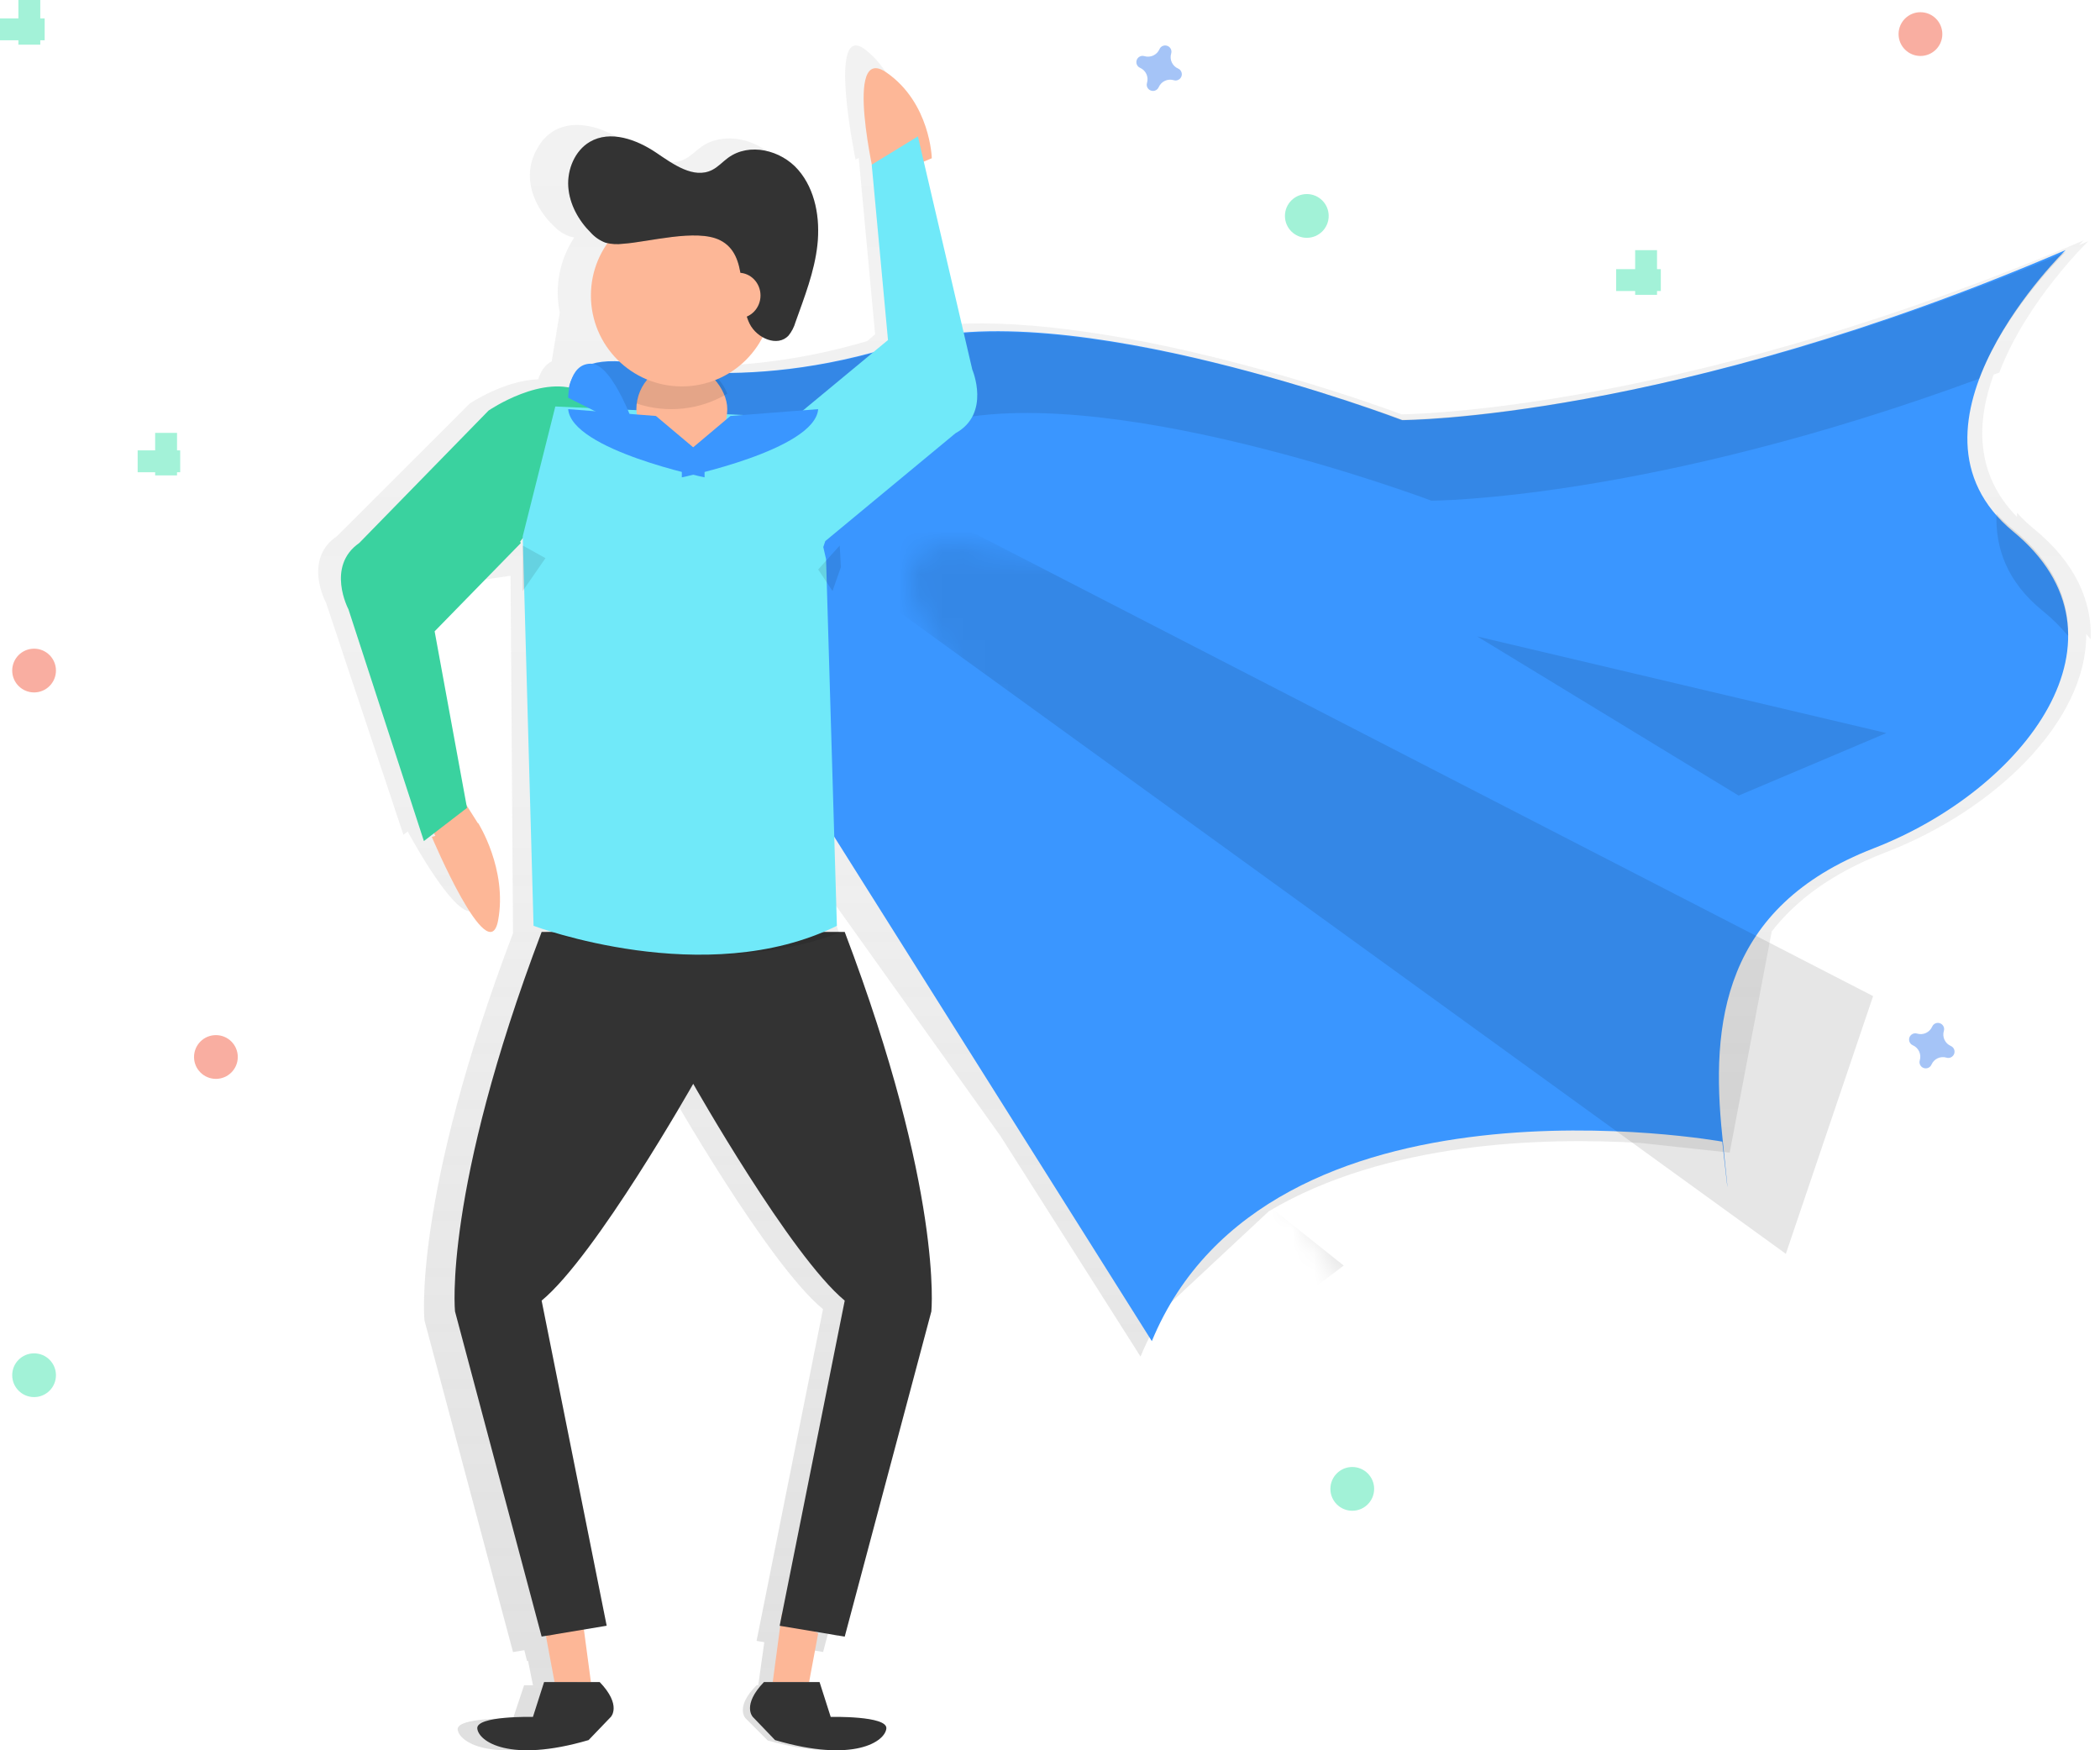 <?xml version="1.0" encoding="UTF-8"?>
<svg width="96px" height="80px" viewBox="0 0 96 80" version="1.1" xmlns="http://www.w3.org/2000/svg" xmlns:xlink="http://www.w3.org/1999/xlink">
    <!-- Generator: Sketch 49.2 (51160) - http://www.bohemiancoding.com/sketch -->
    <title>IMG--CARER-HERO@1x</title>
    <desc>Created with Sketch.</desc>
    <defs>
        <linearGradient x1="50.004%" y1="99.993%" x2="50.004%" y2="0.002%" id="linearGradient-1">
            <stop stop-color="#808080" stop-opacity="0.25" offset="0%"></stop>
            <stop stop-color="#808080" stop-opacity="0.12" offset="54%"></stop>
            <stop stop-color="#808080" stop-opacity="0.1" offset="100%"></stop>
        </linearGradient>
        <path d="M2.478,5.149 C2.478,5.149 7.796,6.755 15.243,4.345 C22.691,1.936 38.115,7.826 38.115,7.826 C38.115,7.826 50.348,7.826 68.434,0.061 C68.434,0.061 60.189,8.094 66.04,12.913 C71.891,17.733 66.572,24.694 59.657,27.371 C52.742,30.049 52.211,35.404 52.742,40.491 C53.273,45.579 52.742,40.759 52.742,40.759 C52.742,40.759 31.998,37.011 26.679,49.865 L0.35,8.095 C0.35,8.095 -1.245,4.882 2.478,5.149 Z" id="path-2"></path>
    </defs>
    <g id="Design" stroke="none" stroke-width="1" fill="none" fill-rule="evenodd">
        <g id="Career_FINAL" transform="translate(-678, -483)">
            <g id="Stacked-Group" transform="translate(1, 427)">
                <g id="Carrer_INfo">
                    <g id="CONTENT" transform="translate(126, 46)">
                        <g id="2-[15v]" transform="translate(471, 10)">
                            <g id="IMG--CARER-HERO" transform="translate(80, 0)">
                                <path d="M92.994,24.185 C92.711,23.955 92.448,23.704 92.206,23.434 C92.206,23.498 92.206,23.563 92.206,23.627 C90.281,21.666 90.349,19.29 91.137,17.123 L91.397,17.027 C92.634,13.76 95.47,11.021 95.47,11.021 L95.046,11.198 C95.177,11.063 95.253,10.987 95.253,10.987 C77.672,18.477 65.439,18.914 64.075,18.939 C63.234,18.622 56.305,16.102 49.602,15.163 C47.494,14.857 45.4,14.704 43.519,14.822 L41.407,5.767 L41.367,5.791 C41.268,5.014 40.903,3.324 39.566,2.276 C37.782,0.884 39.111,7.289 39.111,7.289 L39.257,7.22 L40.005,15.284 L39.64,15.589 C37.528,16.218 35.347,16.593 33.146,16.707 C33.552,16.332 33.886,15.887 34.133,15.392 C34.421,15.452 34.719,15.363 34.928,15.156 C34.998,15.084 35.057,15.001 35.103,14.912 C35.2,14.755 35.279,14.587 35.336,14.412 C35.775,13.236 36.253,12.056 36.395,10.81 C36.537,9.564 36.304,8.212 35.464,7.278 C34.624,6.344 33.093,5.989 32.065,6.71 C31.799,6.896 31.573,7.144 31.281,7.286 C30.39,7.716 29.402,7.018 28.573,6.478 C27.609,5.851 26.336,5.402 25.337,5.971 C25.025,6.152 24.769,6.414 24.596,6.73 C24.322,7.164 24.193,7.673 24.228,8.185 C24.285,9.007 24.729,9.771 25.323,10.338 C25.523,10.547 25.768,10.707 26.04,10.806 C26.11,10.827 26.18,10.843 26.252,10.852 C25.583,11.863 25.345,13.099 25.589,14.286 L25.22,16.52 C24.891,16.673 24.708,17.009 24.605,17.337 C23.06,17.382 21.479,18.44 21.479,18.44 L15.406,24.505 C13.831,25.572 14.9,27.538 14.9,27.538 L18.442,38.152 L18.638,38.007 C19.365,39.329 21.498,42.978 21.908,41.159 C22.409,38.954 20.849,36.953 20.849,36.953 L20.83,36.953 L20.426,36.435 L18.943,28.544 L20.819,26.683 L23.34,26.316 L23.452,42.655 C18.841,54.787 19.403,60.347 19.403,60.347 L23.452,75.511 L23.969,75.425 L24.094,75.925 L24.139,75.909 L24.364,77.028 L23.959,77.028 L23.453,78.545 C23.453,78.545 20.867,78.489 20.923,79.05 C20.979,79.612 22.385,80.567 25.984,79.556 L26.997,78.545 C26.997,78.545 27.503,78.039 26.49,77.028 L26.418,77.028 L26.138,75.065 L26.49,75.005 L23.452,59.838 C25.982,57.759 30.537,49.729 30.537,49.729 C30.537,49.729 35.091,57.76 37.623,59.838 L34.586,75.001 L34.939,75.06 L34.663,77.024 L34.59,77.024 C33.578,78.035 34.084,78.54 34.084,78.54 L35.097,79.552 C38.698,80.563 40.102,79.608 40.158,79.046 C40.214,78.484 37.628,78.54 37.628,78.54 L37.122,77.024 L36.717,77.024 L37.008,75.568 L37.06,75.413 L37.628,75.507 L41.677,60.343 C41.677,60.343 41.602,51.581 37.67,40.629 L45.747,51.941 L52.138,62.004 C52.476,61.19 52.892,60.411 53.38,59.677 L58.004,55.362 C63.379,52.169 70.554,51.978 74.986,52.241 L79.072,52.682 L80.993,42.574 C82.112,41.134 83.774,39.893 86.19,38.964 C91.202,37.039 95.404,32.951 95.37,28.977 C95.443,29.059 95.514,29.14 95.582,29.223 C95.634,27.465 94.87,25.719 92.994,24.185 Z M37.522,39.179 L37.517,38.992 L37.75,39.358 L37.522,39.179 Z" id="Shape" fill="url(#linearGradient-1)" fill-rule="nonzero"></path>
                                <path d="M21.86,37.621 L21.843,37.621 L21.047,36.364 L19.76,37.942 L19.902,38.204 L19.74,38.252 C19.74,38.252 22.338,44.403 22.771,42.068 C23.204,39.733 21.86,37.621 21.86,37.621 Z" id="Shape" fill="#FDB797" fill-rule="nonzero"></path>
                                <path d="M28.443,16.523 C28.443,16.523 33.764,18.131 41.215,15.718 C48.665,13.305 64.097,19.203 64.097,19.203 C64.097,19.203 76.337,19.203 94.431,11.429 C94.431,11.429 86.182,19.471 92.036,24.298 C97.889,29.124 92.568,36.094 85.65,38.775 C78.732,41.456 78.2,46.818 78.732,51.912 C79.263,57.007 78.732,52.181 78.732,52.181 C78.732,52.181 57.977,48.427 52.655,61.299 L26.314,19.473 C26.314,19.473 24.718,16.256 28.443,16.523 Z" id="83eae6ee-46c5-4585-a2a2-a187faac01c1" fill="#3A96FF" fill-rule="nonzero"></path>
                                <g id="Clipped" transform="translate(41.558, 19.74)">
                                    <mask id="mask-3" fill="white">
                                        <use xlink:href="#path-2"></use>
                                    </mask>
                                    <g id="c8ed4358-d450-436c-89b2-67b880a93208"></g>
                                    <g id="Group" mask="url(#mask-3)" fill="#000000" fill-rule="nonzero" opacity="0.1">
                                        <g transform="translate(-26.188, -10.376)" id="Shape">
                                            <polygon points="0.048 0.019 66.269 47.945 70.258 36.165"></polygon>
                                            <polygon points="4.038 15.013 40.738 52.497 46.057 48.481"></polygon>
                                        </g>
                                    </g>
                                </g>
                                <g id="Group" opacity="0.1" transform="translate(25.974, 11.429)" fill="#000000" fill-rule="nonzero">
                                    <path d="M3.826,8.812 C3.826,8.812 9.145,10.398 16.592,8.019 C24.039,5.64 39.461,11.455 39.461,11.455 C39.461,11.455 49.358,11.455 64.507,5.879 C65.704,2.731 68.449,0.091 68.449,0.091 C50.36,7.755 38.131,7.755 38.131,7.755 C38.131,7.755 22.705,1.941 15.259,4.319 C7.813,6.698 2.494,5.113 2.494,5.113 C-1.229,4.848 0.366,8.02 0.366,8.02 L1.461,9.735 C1.689,9.157 2.325,8.706 3.826,8.812 Z" id="Shape"></path>
                                    <path d="M66.059,12.776 C65.786,12.555 65.53,12.313 65.295,12.052 C65.234,13.613 65.776,15.165 67.388,16.476 C67.818,16.822 68.212,17.209 68.564,17.632 C68.616,15.937 67.876,14.254 66.059,12.776 Z" id="Shape"></path>
                                </g>
                                <polygon id="Shape" fill="#FDB797" fill-rule="nonzero" points="37.403 74.656 36.987 76.883 35.325 76.883 35.741 73.766"></polygon>
                                <polygon id="Shape" fill="#000000" fill-rule="nonzero" opacity="0.1" points="38.442 74.286 38.303 74.805 36.364 74.113 36.502 73.766"></polygon>
                                <polygon id="Shape" fill="#FDB797" fill-rule="nonzero" points="24.935 74.656 25.351 76.883 27.013 76.883 26.597 73.766"></polygon>
                                <polygon id="Shape" fill="#000000" fill-rule="nonzero" opacity="0.1" points="24.935 74.212 25.073 74.805 27.013 74.064 27.013 73.766"></polygon>
                                <path d="M42.597,7.233 C42.597,7.233 42.534,4.706 40.526,3.315 C38.518,1.924 40.02,8.312 40.02,8.312 L42.597,7.233 Z" id="Shape" fill="#FDB797" fill-rule="nonzero"></path>
                                <path d="M27.416,76.883 L24.872,76.883 L24.363,78.474 C24.363,78.474 21.762,78.415 21.819,79.004 C21.876,79.593 23.289,80.595 26.907,79.534 L27.925,78.474 C27.925,78.474 28.434,77.942 27.416,76.883 Z" id="Shape" fill="#333333" fill-rule="nonzero"></path>
                                <path d="M34.922,76.883 L37.466,76.883 L37.975,78.474 C37.975,78.474 40.575,78.415 40.519,79.004 C40.462,79.593 39.049,80.595 35.431,79.534 L34.413,78.474 C34.413,78.474 33.904,77.942 34.922,76.883 Z" id="Shape" fill="#333333" fill-rule="nonzero"></path>
                                <path d="M38.616,42.597 L24.76,42.597 C20.25,54.488 20.8,59.939 20.8,59.939 L24.76,74.802 L27.734,74.307 L24.76,59.447 C27.235,57.41 31.69,49.537 31.69,49.537 C31.69,49.537 36.144,57.405 38.616,59.447 L35.642,74.31 L38.616,74.805 L42.576,59.942 C42.576,59.942 43.129,54.488 38.616,42.597 Z" id="Shape" fill="#333333" fill-rule="nonzero"></path>
                                <path d="M24.935,42.597 C24.935,42.597 32.595,44.935 38.442,42.597 L24.935,42.597 Z" id="Shape" fill="#000000" fill-rule="nonzero" opacity="0.1"></path>
                                <path d="M23.81,24.821 L19.869,28.856 L21.349,36.926 L19.378,38.442 L15.929,27.849 C15.929,27.849 14.889,25.888 16.422,24.819 L22.335,18.765 C22.335,18.765 24.873,17.025 26.617,17.917 C28.362,18.808 23.776,24.757 23.776,24.757" id="Shape" fill="#3AD29F" fill-rule="nonzero"></path>
                                <path d="M23.896,24.513 L24.391,42.316 C24.391,42.316 32.255,45.287 38.258,42.316 L37.763,25.557 L37.636,25.003 L37.728,24.731 L43.678,19.803 C45.31,18.906 44.448,16.894 44.448,16.894 L41.961,6.234 L39.85,7.526 L40.594,15.542 L36.356,19.052 L36.249,19.046 L36.249,19.073 L25.386,18.579" id="Shape" fill="#70E9F9" fill-rule="nonzero"></path>
                                <rect id="Rectangle-path" fill="#FDB797" fill-rule="nonzero" x="29.091" y="16.623" width="4.156" height="4.156" rx="2.078"></rect>
                                <path d="M29.091,18.44 C30.475,18.907 32.003,18.743 33.247,17.994 C32.936,17.173 32.129,16.626 31.224,16.623 C30.142,16.627 29.23,17.404 29.091,18.44 Z" id="Shape" fill="#000000" fill-rule="nonzero" opacity="0.1"></path>
                                <circle id="Oval" fill="#FDB797" fill-rule="nonzero" cx="31.169" cy="13.506" r="4.156"></circle>
                                <path d="M28.482,11.142 C28.216,11.177 27.946,11.161 27.685,11.095 C27.429,10.999 27.198,10.843 27.011,10.638 C26.451,10.082 26.034,9.339 25.979,8.537 C25.925,7.735 26.286,6.886 26.957,6.488 C27.898,5.934 29.097,6.372 30.003,6.983 C30.783,7.512 31.714,8.19 32.552,7.77 C32.827,7.633 33.04,7.39 33.29,7.209 C34.258,6.506 35.699,6.853 36.489,7.764 C37.279,8.675 37.501,9.993 37.365,11.21 C37.229,12.426 36.78,13.576 36.367,14.723 C36.302,14.95 36.193,15.16 36.047,15.34 C35.544,15.874 34.603,15.46 34.271,14.797 C33.696,13.645 34.271,11.648 32.912,10.976 C31.83,10.443 29.644,11.064 28.482,11.142 Z" id="Shape" fill="#000000" fill-rule="nonzero" opacity="0.1"></path>
                                <path d="M28.482,11.142 C28.216,11.177 27.946,11.161 27.685,11.095 C27.429,10.999 27.198,10.843 27.011,10.638 C26.451,10.082 26.034,9.339 25.979,8.537 C25.925,7.735 26.286,6.886 26.957,6.488 C27.898,5.934 29.097,6.372 30.003,6.983 C30.783,7.512 31.714,8.19 32.552,7.77 C32.827,7.633 33.04,7.39 33.29,7.209 C34.258,6.506 35.699,6.853 36.489,7.764 C37.279,8.675 37.501,9.993 37.365,11.21 C37.229,12.426 36.773,13.576 36.365,14.723 C36.3,14.95 36.191,15.16 36.045,15.34 C35.542,15.874 34.6,15.46 34.269,14.797 C33.694,13.645 34.269,11.648 32.91,10.976 C31.833,10.443 29.643,11.065 28.482,11.142 Z" id="Shape" fill="#333333" fill-rule="nonzero"></path>
                                <ellipse id="Oval" fill="#FDB797" fill-rule="nonzero" cx="33.766" cy="13.506" rx="1" ry="1.039"></ellipse>
                                <polygon id="Shape" fill="#000000" fill-rule="nonzero" opacity="0.1" points="23.896 24.935 24.935 25.511 23.896 27.013"></polygon>
                                <polygon id="Shape" fill="#000000" fill-rule="nonzero" opacity="0.1" points="38.387 24.935 37.403 26.029 38.058 27.013 38.442 25.919"></polygon>
                                <path d="M32.208,20.883 L32.208,21.818 C32.208,21.818 26.129,20.572 25.974,18.701 L29.986,19.013 L32.208,20.883 Z" id="Shape" fill="#3A96FF" fill-rule="nonzero"></path>
                                <path d="M31.169,20.883 L31.169,21.818 C31.169,21.818 37.248,20.572 37.403,18.701 L33.391,19.013 L31.169,20.883 Z" id="Shape" fill="#3A96FF" fill-rule="nonzero"></path>
                                <polygon id="Shape" fill="#000000" fill-rule="nonzero" opacity="0.1" points="67.532 29.091 86.234 33.506 79.48 36.364"></polygon>
                                <path d="M25.974,18.181 C25.974,18.181 25.974,16.623 27.013,16.623 C28.053,16.623 29.091,19.74 29.091,19.74 L25.974,18.181 Z" id="Shape" fill="#3A96FF" fill-rule="nonzero"></path>
                                <circle id="Oval" fill="#F55F44" fill-rule="nonzero" opacity="0.5" cx="1.558" cy="30.649" r="1"></circle>
                                <circle id="Oval" fill="#F55F44" fill-rule="nonzero" opacity="0.5" cx="9.87" cy="48.312" r="1"></circle>
                                <circle id="Oval" fill="#F55F44" fill-rule="nonzero" opacity="0.5" cx="87.792" cy="1.558" r="1"></circle>
                                <path d="M53.858,3.134 C53.592,3.019 53.455,2.722 53.539,2.445 C53.546,2.425 53.55,2.403 53.551,2.382 C53.559,2.256 53.483,2.139 53.364,2.096 C53.246,2.052 53.112,2.091 53.036,2.192 C53.023,2.21 53.012,2.229 53.004,2.249 C52.888,2.513 52.592,2.649 52.316,2.566 C52.295,2.559 52.274,2.555 52.252,2.554 C52.126,2.546 52.009,2.622 51.966,2.741 C51.922,2.859 51.961,2.993 52.063,3.069 C52.08,3.082 52.099,3.092 52.119,3.101 C52.383,3.218 52.518,3.513 52.434,3.789 C52.427,3.809 52.423,3.83 52.422,3.852 C52.414,3.978 52.49,4.095 52.609,4.138 C52.727,4.182 52.861,4.143 52.937,4.041 C52.95,4.024 52.961,4.005 52.969,3.985 C53.085,3.719 53.381,3.582 53.659,3.666 C53.68,3.673 53.701,3.677 53.722,3.679 C53.848,3.686 53.964,3.611 54.008,3.493 C54.052,3.375 54.013,3.242 53.913,3.165 C53.896,3.153 53.878,3.142 53.858,3.134 Z" id="Shape" fill="#4D8AF0" fill-rule="nonzero" opacity="0.5"></path>
                                <path d="M89.18,47.808 C88.915,47.693 88.778,47.397 88.862,47.12 C88.868,47.099 88.872,47.078 88.874,47.057 C88.882,46.931 88.806,46.815 88.687,46.771 C88.569,46.727 88.436,46.767 88.36,46.868 C88.347,46.885 88.336,46.904 88.328,46.924 C88.212,47.189 87.916,47.326 87.639,47.242 C87.619,47.235 87.598,47.231 87.576,47.23 C87.45,47.222 87.334,47.298 87.29,47.416 C87.247,47.535 87.286,47.668 87.387,47.744 C87.405,47.757 87.423,47.768 87.443,47.776 C87.709,47.892 87.845,48.188 87.761,48.465 C87.755,48.485 87.751,48.506 87.749,48.528 C87.742,48.654 87.817,48.77 87.936,48.814 C88.054,48.857 88.188,48.818 88.263,48.717 C88.276,48.699 88.287,48.68 88.296,48.66 C88.411,48.395 88.707,48.258 88.984,48.342 C89.004,48.349 89.026,48.353 89.047,48.354 C89.173,48.362 89.289,48.286 89.333,48.168 C89.377,48.049 89.337,47.916 89.236,47.841 C89.219,47.828 89.2,47.817 89.18,47.808 Z" id="Shape" fill="#4D8AF0" fill-rule="nonzero" opacity="0.5"></path>
                                <circle id="Oval" fill="#47E6B1" fill-rule="nonzero" opacity="0.5" cx="61.818" cy="68.052" r="1"></circle>
                                <circle id="Oval" fill="#47E6B1" fill-rule="nonzero" opacity="0.5" cx="1.558" cy="62.857" r="1"></circle>
                                <circle id="Oval" fill="#47E6B1" fill-rule="nonzero" opacity="0.5" cx="59.74" cy="9.87" r="1"></circle>
                                <g id="Group" opacity="0.5" fill="#47E6B1" fill-rule="nonzero">
                                    <rect id="Rectangle-path" x="0.841" y="0" width="1" height="2.042"></rect>
                                    <rect id="Rectangle-path" transform="translate(1.021, 1.341) rotate(90) translate(-1.021, -1.341) " x="0.521" y="0.32" width="1" height="2.042"></rect>
                                </g>
                                <g id="Group" opacity="0.5" transform="translate(6.234, 19.74)" fill="#47E6B1" fill-rule="nonzero">
                                    <rect id="Rectangle-path" x="0.859" y="0.045" width="1" height="1.944"></rect>
                                    <rect id="Rectangle-path" transform="translate(1.031, 1.345) rotate(90) translate(-1.031, -1.345) " x="0.531" y="0.373" width="1" height="1.944"></rect>
                                </g>
                                <g id="Group" opacity="0.5" transform="translate(73.766, 11.429)" fill="#47E6B1" fill-rule="nonzero">
                                    <rect id="Rectangle-path" x="0.984" y="0.005" width="1" height="2.042"></rect>
                                    <rect id="Rectangle-path" transform="translate(1.137, 1.373) rotate(90) translate(-1.137, -1.373) " x="0.637" y="0.353" width="1" height="2.042"></rect>
                                </g>
                            </g>
                        </g>
                    </g>
                </g>
            </g>
        </g>
    </g>
</svg>